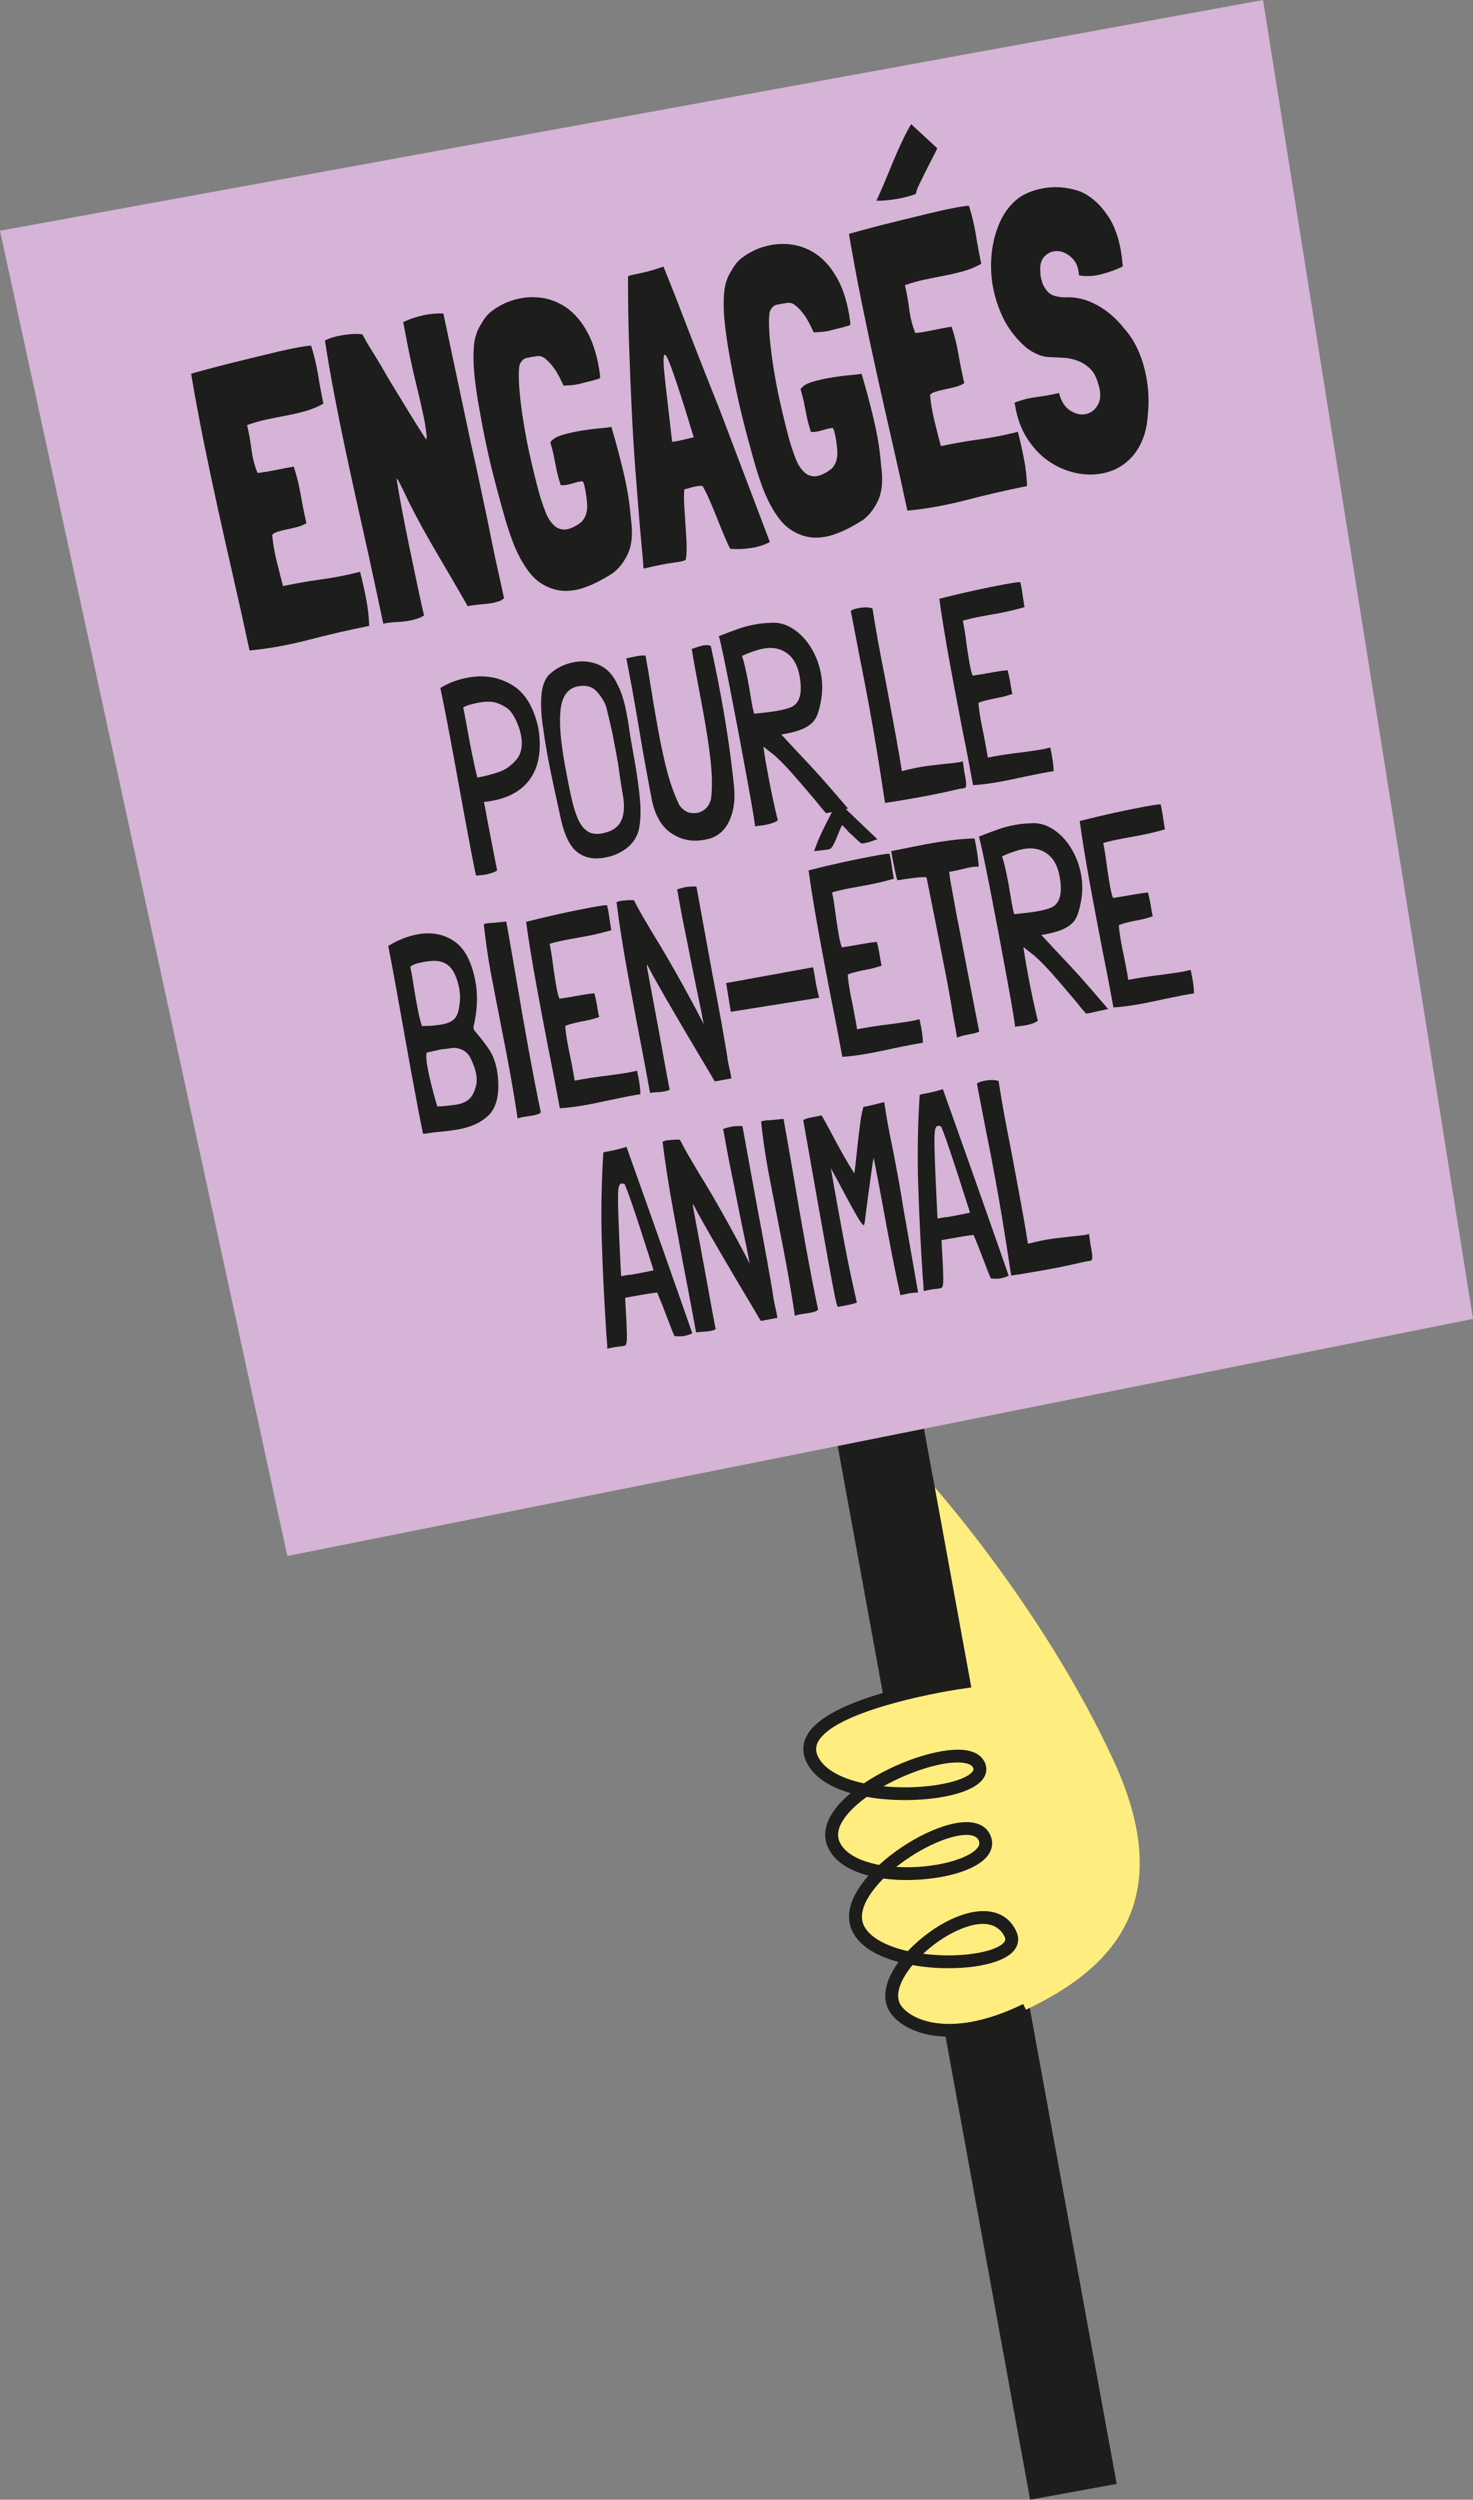 <?xml version="1.0" encoding="UTF-8"?>
<svg xmlns="http://www.w3.org/2000/svg" id="Calque_1" data-name="Calque 1" viewBox="0 0 206.18 349.81">
  <rect x="0" y="0" width="206.18" height="349.81" fill="#808080" stroke="none"/>
  <defs>
    <style>
      .cls-1 {
        fill: #ffed80;
      }

      .cls-2 {
        fill: #1d1d1b;
      }

      .cls-3 {
        fill: #d5b4d7;
      }
    </style>
  </defs>
  <g id="_1" data-name="1">
    <g>
      <rect class="cls-2" x="129.16" y="183.61" width="12.26" height="166.41" transform="translate(-45.73 28.64) rotate(-10.35)"></rect>
      <path class="cls-2" d="M144.18,349.81v-.03s-29.91-163.74-29.91-163.74h.03s12.09-2.21,12.09-2.21v.03s29.91,163.74,29.91,163.74h-.03s-12.09,2.21-12.09,2.21ZM114.34,186.09l29.88,163.64,12-2.19-29.88-163.64-12,2.19Z"></path>
    </g>
    <g>
      <polygon class="cls-3" points="0 32.29 176.79 0 206.18 184.57 40.22 217.75 0 32.29"></polygon>
      <g>
        <g>
          <path class="cls-2" d="M50.4,79.99l.02.11c.31,1.2.59,2.45.84,3.76.25,1.31.39,2.55.41,3.73-2.78.55-5.59,1.2-8.43,1.94-2.84.74-5.61,1.24-8.31,1.5-.7-3.28-1.42-6.53-2.16-9.75-.74-3.22-1.46-6.42-2.17-9.63-.71-3.2-1.39-6.41-2.04-9.62-.65-3.21-1.26-6.46-1.81-9.73,1.04-.3,2.18-.61,3.4-.93,1.22-.32,2.46-.63,3.7-.93,1.24-.3,2.44-.6,3.6-.88,1.16-.29,2.19-.52,3.09-.71.9-.19,1.62-.32,2.17-.4.55-.08.83-.1.84-.06.42,1.29.73,2.63.96,4,.22,1.37.47,2.72.75,4.04v.06c-.8.45-1.64.8-2.51,1.04-.87.24-1.76.45-2.66.62-.9.17-1.8.35-2.7.54-.9.19-1.78.44-2.65.74l-.12.03-.03.06c.26,1.09.46,2.22.61,3.39.15,1.17.43,2.25.83,3.23l.05.05c.83-.1,1.67-.24,2.51-.41.84-.18,1.69-.34,2.54-.48v.06c.42,1.25.73,2.53.95,3.82.22,1.29.49,2.64.81,4.03-.38.24-.82.42-1.33.55-.51.13-1.01.24-1.48.34-.48.1-.9.21-1.27.33-.37.12-.61.27-.71.45.1,1.12.31,2.36.64,3.71.33,1.35.62,2.47.86,3.37l.05.05c1.79-.38,3.57-.69,5.34-.93,1.77-.24,3.57-.59,5.4-1.06Z"></path>
          <path class="cls-2" d="M69.29,84.31c-.54.12-1.18.2-1.91.26-.73.06-1.36.14-1.91.26-1.49-2.6-2.96-5.12-4.4-7.56-1.44-2.44-2.73-4.79-3.87-7.08l-.77-1.61c-.2-.39-.38-.76-.55-1.1-.17-.34-.28-.5-.34-.49-.03,0,.03.47.19,1.38.15.91.36,2.07.63,3.47.27,1.4.58,2.95.93,4.66.35,1.7.69,3.34,1.03,4.93.18.87.36,1.71.54,2.52.17.81.34,1.54.5,2.17-.28.18-.56.32-.85.42-.29.1-.59.18-.88.25-.65.14-1.32.22-2.01.25-.69.03-1.35.11-1.97.24l-.84-3.96c-.76-3.59-1.51-7-2.24-10.23-.73-3.24-1.47-6.63-2.23-10.18-.55-2.6-1.07-5.19-1.56-7.75-.49-2.56-.92-5.06-1.3-7.51.26-.13.54-.25.84-.36.3-.1.62-.19.95-.26.16-.03.44-.08.82-.15.38-.06.77-.1,1.17-.13.39-.02.74-.03,1.04-.01.3.02.46.06.48.14.33.64.63,1.17.89,1.59.26.42.51.82.75,1.2.24.38.5.81.78,1.28.28.47.63,1.08,1.05,1.82.09.18.29.51.6,1,.3.49.65,1.06,1.04,1.7.39.65.81,1.33,1.24,2.04.44.72.84,1.36,1.2,1.93.36.57.67,1.06.93,1.46.26.4.4.6.42.59.07-.09.05-.48-.04-1.18-.09-.69-.2-1.36-.34-2-.32-1.51-.64-2.91-.96-4.2-.32-1.29-.62-2.62-.91-3.98-.17-.79-.33-1.6-.49-2.41-.16-.81-.32-1.7-.5-2.65.88-.42,1.83-.74,2.86-.96,1-.21,1.93-.29,2.76-.23l3.87,18.23c.36,1.58.72,3.18,1.06,4.8.34,1.62.69,3.25,1.03,4.87.23,1.09.45,2.15.65,3.17.2,1.02.42,2.06.64,3.12.16.76.33,1.51.5,2.26.17.75.34,1.51.5,2.26l.24,1.13s-.16.13-.33.25c-.17.12-.49.22-.95.32Z"></path>
          <path class="cls-2" d="M77.15,61.76c.29-.38.83-.68,1.62-.91.79-.23,1.64-.42,2.54-.57.9-.15,1.75-.26,2.55-.33.79-.07,1.33-.13,1.6-.19l.08-.02.05.05c.59,1.97,1.15,4.07,1.68,6.3.53,2.23.88,4.4,1.04,6.5.27,1.95.16,3.52-.33,4.68-.49,1.17-1.2,2.13-2.12,2.88-.62.41-1.28.79-1.97,1.16-.69.36-1.41.67-2.15.93-.74.26-1.48.4-2.23.44-.74.04-1.48-.06-2.21-.3-1.22-.41-2.24-1.1-3.04-2.08-.8-.97-1.54-2.24-2.21-3.79-.17-.4-.38-.95-.63-1.67-.25-.72-.48-1.44-.7-2.19-.34-1.19-.64-2.27-.9-3.24-.26-.97-.52-1.93-.76-2.89-.25-.95-.49-1.97-.73-3.04-.24-1.07-.5-2.31-.77-3.71-.23-1.21-.45-2.46-.67-3.73-.21-1.28-.38-2.53-.5-3.77-.13-1.27-.15-2.53-.06-3.77.09-1.24.45-2.32,1.08-3.25.41-.76.92-1.36,1.53-1.8.61-.45,1.27-.82,1.98-1.13,1.44-.58,2.88-.82,4.32-.71,1.44.11,2.76.57,3.96,1.38,1.19.81,2.22,2.01,3.06,3.58.85,1.58,1.42,3.54,1.72,5.88l.03.35c-.03.13-.14.21-.33.25-.19.04-.5.13-.93.26-.41.09-.75.17-1.03.25-.28.08-.56.15-.85.21-.29.06-.58.1-.89.13-.31.03-.67.04-1.1.06-.16-.36-.38-.8-.64-1.31-.27-.51-.56-.98-.9-1.41-.33-.42-.68-.78-1.06-1.08-.38-.29-.77-.4-1.17-.31-.47.06-.92.14-1.36.23-.44.09-.77.4-1,.92-.04.09-.07.3-.1.64-.03.34-.04.67-.03.98,0,.95.08,2.07.23,3.38.15,1.31.35,2.7.61,4.16.25,1.46.56,2.97.92,4.51.36,1.54.72,3,1.1,4.38.23.82.53,1.7.9,2.65.37.95.88,1.65,1.51,2.1.29.17.64.28,1.05.31.42-.01.85-.12,1.27-.33.42-.21.81-.45,1.15-.72.26-.25.46-.56.61-.93.15-.37.22-.83.22-1.38,0-.16-.02-.42-.06-.79-.04-.37-.09-.74-.15-1.12-.07-.38-.14-.72-.22-1.02-.08-.3-.16-.46-.25-.48-.17,0-.4.04-.68.11-.28.08-.58.16-.88.25-.31.09-.59.15-.86.18-.26.04-.47.03-.62-.02-.18-.59-.33-1.11-.44-1.56-.11-.45-.2-.89-.28-1.33-.08-.44-.17-.88-.26-1.33-.1-.45-.24-1.01-.44-1.68v-.06s-.01-.06.02-.07l.07-.07Z"></path>
          <path class="cls-2" d="M100.47,56.63l7.27,19.17v.06c-.76.4-1.63.68-2.62.83-.99.15-1.95.19-2.87.11h-.04c-.29-.56-.6-1.24-.93-2.04-.33-.8-.66-1.61-.99-2.45-.33-.84-.67-1.63-1-2.39-.33-.76-.65-1.4-.96-1.93-.37,0-.65.02-.84.06-.19.04-.36.08-.51.11-.15.03-.31.08-.48.13-.17.06-.41.12-.71.18-.06.64-.07,1.39-.02,2.22.05.84.11,1.71.17,2.63.07.91.12,1.8.16,2.66.04.86,0,1.64-.1,2.33-.03,0-.05.02-.06.04,0,.02-.03.04-.06.04-.2.12-.75.24-1.63.35-.89.11-2.25.38-4.09.81-.03,0-.06,0-.09-.04,0-.28-.06-1.03-.18-2.27-.12-1.24-.26-2.84-.43-4.82-.16-1.98-.34-4.26-.54-6.84-.19-2.58-.36-5.34-.5-8.27-.14-2.93-.26-5.98-.37-9.15-.11-3.17-.15-6.34-.14-9.5.18-.08.38-.14.6-.19.22-.05.5-.11.86-.18.35-.07.81-.18,1.36-.32.55-.14,1.27-.36,2.14-.66.19.47.47,1.19.86,2.15.39.96.82,2.05,1.29,3.28.47,1.22.98,2.52,1.51,3.91.54,1.39,1.05,2.72,1.55,3.99.5,1.28.96,2.44,1.38,3.49.42,1.05.76,1.89,1,2.51ZM97.1,61.19c-.96-3.19-1.74-5.67-2.33-7.43-.59-1.77-1.03-2.96-1.31-3.57-.29-.61-.47-.72-.54-.33-.07.39-.05,1.15.06,2.27.11,1.12.27,2.53.47,4.22.2,1.69.41,3.52.63,5.49.47-.06.96-.15,1.47-.28.51-.13,1.03-.25,1.54-.36Z"></path>
          <path class="cls-2" d="M112.17,54.32c.29-.38.83-.68,1.62-.91.79-.23,1.64-.42,2.54-.57.9-.15,1.75-.26,2.55-.33.79-.07,1.33-.13,1.6-.19l.08-.02.05.05c.59,1.97,1.15,4.07,1.68,6.3.53,2.23.88,4.4,1.04,6.49.27,1.95.16,3.52-.33,4.68-.49,1.17-1.2,2.13-2.12,2.88-.62.41-1.28.79-1.97,1.16-.69.36-1.41.67-2.15.93-.74.26-1.48.4-2.23.44-.74.04-1.48-.06-2.21-.3-1.22-.41-2.24-1.1-3.04-2.08-.8-.97-1.54-2.24-2.21-3.79-.17-.4-.38-.95-.63-1.67-.25-.72-.48-1.44-.7-2.19-.34-1.19-.64-2.27-.9-3.24-.26-.97-.52-1.93-.76-2.89-.25-.95-.49-1.97-.73-3.04-.24-1.07-.5-2.31-.77-3.71-.23-1.21-.45-2.46-.67-3.73-.21-1.28-.38-2.53-.5-3.77-.13-1.27-.15-2.53-.06-3.77.09-1.24.45-2.32,1.08-3.25.41-.76.92-1.36,1.53-1.8.61-.45,1.27-.82,1.98-1.13,1.44-.58,2.88-.82,4.32-.71,1.44.11,2.76.57,3.96,1.38,1.19.81,2.22,2.01,3.06,3.58.85,1.58,1.42,3.54,1.72,5.88l.03.35c-.03.13-.14.21-.33.25-.19.04-.5.13-.93.26-.41.09-.75.17-1.03.25-.28.08-.56.15-.85.21-.29.06-.58.1-.89.13-.31.03-.67.04-1.1.06-.16-.36-.38-.8-.64-1.31-.27-.51-.56-.98-.9-1.41-.33-.42-.68-.78-1.06-1.08-.38-.29-.77-.4-1.17-.31-.47.06-.92.14-1.36.23-.44.09-.77.4-1,.92-.04.09-.07.3-.1.64-.03.34-.04.67-.03.98,0,.95.08,2.07.23,3.38.15,1.31.35,2.7.61,4.16.25,1.47.56,2.97.92,4.51.36,1.54.72,3,1.1,4.38.23.82.53,1.7.9,2.65.37.95.88,1.65,1.51,2.1.29.17.64.28,1.05.31.42-.01.85-.12,1.27-.33.42-.21.81-.45,1.15-.72.26-.25.46-.56.61-.93.15-.37.22-.83.22-1.38,0-.16-.03-.42-.06-.79-.04-.37-.09-.74-.15-1.12-.07-.38-.14-.72-.22-1.02-.08-.3-.16-.46-.25-.48-.17,0-.4.04-.68.11-.28.08-.58.16-.88.25-.31.09-.59.15-.86.18-.26.04-.47.03-.62-.02-.18-.59-.33-1.11-.44-1.56-.11-.45-.2-.89-.28-1.33-.08-.44-.17-.88-.26-1.33-.1-.45-.24-1.01-.44-1.68v-.06s-.01-.06.02-.07l.07-.07Z"></path>
          <path class="cls-2" d="M142.48,60.42l.02.11c.31,1.2.59,2.45.84,3.76.25,1.31.39,2.55.41,3.73-2.78.55-5.59,1.2-8.43,1.94-2.84.74-5.61,1.24-8.31,1.5-.7-3.28-1.42-6.53-2.16-9.75-.74-3.22-1.46-6.42-2.17-9.63-.71-3.2-1.39-6.41-2.04-9.62-.65-3.21-1.26-6.46-1.81-9.73,1.04-.3,2.18-.61,3.4-.93,1.22-.32,2.46-.63,3.7-.93,1.24-.3,2.44-.6,3.6-.88,1.16-.28,2.19-.52,3.09-.71.9-.19,1.62-.32,2.17-.4.55-.08.83-.1.84-.06.42,1.29.73,2.62.96,4,.22,1.37.47,2.72.75,4.04v.06c-.8.45-1.64.8-2.51,1.04-.87.24-1.76.45-2.66.62-.9.17-1.8.35-2.7.54-.9.19-1.78.44-2.65.74l-.12.03-.03.06c.26,1.09.46,2.22.61,3.39.15,1.17.43,2.25.83,3.22l.05.05c.83-.1,1.67-.24,2.51-.42.84-.18,1.69-.34,2.54-.48v.06c.42,1.25.73,2.53.95,3.82.22,1.3.49,2.64.81,4.03-.38.24-.82.42-1.33.55-.51.13-1.01.24-1.48.34-.48.1-.9.21-1.27.33-.37.12-.61.27-.71.45.1,1.12.31,2.36.64,3.71.33,1.35.62,2.47.86,3.37l.05.05c1.79-.38,3.57-.69,5.34-.93,1.77-.24,3.57-.59,5.4-1.06ZM127.54,17.38l3.65,3.37-.03.07c-.13.3-.35.75-.66,1.32-.3.58-.61,1.19-.93,1.83-.32.64-.62,1.25-.89,1.82-.28.57-.44,1.02-.48,1.34-.42.17-.91.32-1.46.46-.55.14-1.1.24-1.64.32-.54.08-1.02.13-1.46.16-.43.03-.75.03-.96,0,.33-.7.7-1.54,1.11-2.51.4-.97.82-1.97,1.24-2.99.42-1.02.85-1.98,1.28-2.88.43-.9.84-1.67,1.22-2.3Z"></path>
          <path class="cls-2" d="M157.2,37.29h-.04c-.9.44-1.89.8-2.97,1.08-1.08.29-2.13.34-3.16.17-.05-1.05-.38-1.87-.99-2.45-.61-.58-1.26-.9-1.95-.95-.69-.05-1.3.18-1.84.69-.53.51-.74,1.3-.62,2.38,0,.28.04.54.1.78.07.24.14.49.22.75.41.86.89,1.39,1.44,1.59.55.2,1.13.29,1.72.28,1.49-.08,2.96.28,4.42,1.07,1.46.79,2.76,1.92,3.89,3.37.67.76,1.24,1.62,1.7,2.57.46.95.82,1.95,1.08,2.99.27,1.05.44,2.13.52,3.23.08,1.11.06,2.19-.06,3.24-.08,1.24-.3,2.33-.67,3.28-.37.95-.84,1.76-1.42,2.43-.58.68-1.25,1.22-2,1.64-.75.42-1.55.69-2.4.84-1.2.22-2.45.18-3.75-.12-1.3-.3-2.51-.84-3.65-1.62-1.13-.78-2.12-1.83-2.97-3.13-.84-1.3-1.42-2.86-1.72-4.69l-.04-.17-.04-.17c.91-.39,1.95-.66,3.11-.81,1.16-.15,2.2-.34,3.12-.57.31,1.2.85,2.03,1.62,2.5.77.47,1.51.62,2.22.44.72-.17,1.27-.63,1.66-1.39.39-.75.37-1.77-.08-3.06-.27-.89-.67-1.56-1.2-2.02-.52-.46-1.1-.8-1.73-1.02-.63-.22-1.29-.35-1.98-.38-.69-.03-1.33-.06-1.94-.09-.58-.03-1.13-.17-1.66-.42-.53-.24-1.04-.55-1.52-.92-1.6-1.39-2.8-3.05-3.59-4.98-.79-1.92-1.23-3.86-1.3-5.82-.07-1.96.18-3.8.76-5.55.58-1.74,1.44-3.13,2.59-4.16.57-.52,1.24-.92,2-1.22.76-.3,1.55-.51,2.36-.62.81-.11,1.64-.12,2.47-.02.83.1,1.62.29,2.36.56,1.5.67,2.81,1.85,3.91,3.55,1.1,1.7,1.76,4,1.98,6.92Z"></path>
        </g>
        <g>
          <path class="cls-2" d="M75.33,101.82l.09.5c.36,2.72-.02,4.91-1.14,6.57-1.13,1.66-2.92,2.72-5.39,3.17-.51.09-.9.15-1.16.17.06.23.13.57.21,1.02l.28,1.53c.18.97.63,3.3,1.36,7v.04s-.07.05-.07.05c-.41.23-.94.41-1.58.52-.44.08-.88.12-1.31.12-.36-1.69-.91-4.54-1.64-8.53l-1.38-7.55c-.72-3.94-1.37-7.33-1.96-10.16,1.16-.71,2.45-1.19,3.88-1.45,2.23-.41,4.27-.07,6.1,1,1.83,1.07,3.07,3.07,3.72,6ZM72.48,101.39c-.49-1.22-1.03-2.02-1.63-2.38-.6-.39-1.18-.64-1.73-.75-.55-.11-1.23-.09-2.03.05-1.04.19-1.8.42-2.26.69.07.28.15.64.23,1.1l.34,1.87.38,2.06c.49,2.46.83,4.05,1.04,4.78,1.12-.2,2.13-.47,3.05-.79.91-.32,1.72-.9,2.41-1.72.69-.82.91-1.93.66-3.33-.09-.51-.24-1.03-.46-1.57Z"></path>
          <path class="cls-2" d="M76.83,94.45c.96-.94,2.14-1.53,3.53-1.79,1.24-.23,2.42-.09,3.52.4,1.1.5,1.95,1.41,2.56,2.75.54,1,.98,2.42,1.31,4.25.15.81.25,1.41.3,1.8.12.9.35,2.21.66,3.94.08.43.17.97.28,1.62.11.65.22,1.41.34,2.28l.15,1.27c.27,2.18.23,3.96-.11,5.34-.31,1-.89,1.82-1.75,2.45-.86.63-1.81,1.04-2.85,1.23-.38.07-.67.11-.86.12-1.42.1-2.58-.3-3.48-1.2-.9-.9-1.59-2.54-2.06-4.92l-.52-2.39c-.11-.51-.3-1.38-.57-2.64s-.49-2.4-.68-3.44c-.21-1.17-.4-2.33-.55-3.49-.26-1.53-.36-3-.29-4.4.07-1.4.42-2.47,1.06-3.19ZM86.27,105.5l-.58-3.05c-.39-1.72-.67-2.88-.83-3.49-.17-.61-.58-1.31-1.23-2.08-.65-.77-1.55-1.06-2.68-.85-1.39.25-2.21,1.28-2.46,3.09-.25,1.81-.05,4.45.58,7.93.39,2.14.72,3.79,1,4.96.28,1.17.59,2.1.92,2.79.33.69.75,1.2,1.24,1.53.52.35,1.19.45,2.01.3,1.3-.24,2.18-.78,2.63-1.62.45-.84.58-1.98.37-3.42-.14-.76-.29-1.67-.44-2.72-.15-1.05-.25-1.73-.29-2.04l-.24-1.33Z"></path>
          <path class="cls-2" d="M96.79,90.82c.8-.28,1.35-.44,1.64-.5.44-.08.79-.05,1.06.08.59,2.7,1.08,5.15,1.48,7.34.8,4.37,1.39,8.53,1.79,12.48.15,1.76-.06,3.28-.64,4.57-.58,1.29-1.48,2.14-2.71,2.54-.2.06-.49.13-.87.2-1.65.3-3.15,0-4.52-.89-1.36-.89-2.28-2.42-2.75-4.56-.19-.96-.47-2.44-.83-4.42-.37-2.03-.64-3.57-.81-4.62-.48-2.85-.85-4.98-1.1-6.38l-.85-4.5-.03-.03h.03s1.34-.29,1.34-.29c.53-.1.98-.13,1.35-.09.07.49.19,1.17.35,2.06l.25,1.53c.39,2.45.75,4.59,1.08,6.42.48,2.64.95,4.79,1.4,6.44.45,1.65,1,3.14,1.64,4.47.41.58.9.94,1.47,1.07.39.06.72.07,1,.02.48-.09.89-.3,1.25-.64.35-.34.59-.8.72-1.37.18-1.42.16-3.13-.05-5.13-.21-2-.57-4.37-1.07-7.11l-1.1-5.87c-.23-1.27-.39-2.21-.49-2.83Z"></path>
          <path class="cls-2" d="M118.76,113.14l-1.37.29c-.81.2-1.41.32-1.78.36-.48-.54-1-1.17-1.56-1.88-1.35-1.59-2.41-2.83-3.19-3.71-.78-.88-1.58-1.71-2.42-2.47l-1.59-1.25c.12.87.26,1.71.4,2.53l.24,1.3c.4,2.21.86,4.37,1.38,6.49-.42.29-1,.5-1.73.63-.33.06-.62.1-.89.12-.26.02-.45.06-.58.1.07-.04-.3-2.3-1.12-6.77-.75-4.12-1.53-8.26-2.35-12.44-.82-4.17-1.34-6.64-1.58-7.42,1.15-.45,2.07-.79,2.78-1.04.7-.25,1.47-.45,2.32-.6.73-.13,1.41-.2,2.03-.21,1.08-.12,2.12.13,3.13.75,1.01.62,1.88,1.5,2.59,2.64.72,1.14,1.2,2.4,1.45,3.77.25,1.37.22,2.76-.09,4.15-.16.87-.39,1.56-.69,2.08-.29.51-.81.96-1.55,1.33-.74.37-1.81.67-3.23.9l2.22,2.39c1.19,1.25,2.25,2.39,3.16,3.4.91,1.02,2.23,2.54,3.96,4.56h.03ZM108.86,99.46c.81-.15,1.43-.31,1.87-.5,1.23-.54,1.62-1.99,1.19-4.35-.27-1.5-.87-2.57-1.79-3.22-.92-.65-2-.86-3.25-.63-.86.16-1.87.5-3.02,1.02.29.87.6,2.19.92,3.97l.44,2.6c.12.66.23,1.17.33,1.52h.03c1.4-.13,2.49-.26,3.27-.4Z"></path>
          <path class="cls-2" d="M134.77,106.52c.04.23.08.54.13.94.04.4.1.74.17,1.01.11.61.17,1.04.16,1.29,0,.25-.04.4-.1.45-.07.05-.2.1-.4.13-.17,0-.35.03-.54.08-.19.05-.39.09-.59.13-1.63.38-3.23.71-4.78.99l-3.77.65c-.24.02-.63.07-1.16.17l-.12-.69c-.72-4.81-1.42-9.04-2.09-12.7-.42-2.31-.92-4.88-1.48-7.69-.18-.97-.55-2.9-1.11-5.79.21-.17.59-.3,1.12-.4.79-.14,1.42-.13,1.91.05.32,1.99.58,3.49.76,4.51.22,1.22.58,3.07,1.07,5.56l1.03,5.53.44,2.4c.36,1.96.63,3.54.81,4.74v.04c.22-.06.59-.16,1.12-.28.53-.12,1.05-.23,1.56-.32.57-.1,1.56-.23,2.97-.38,1.26-.12,2.07-.22,2.42-.28.26-.05.42-.09.49-.13Z"></path>
          <path class="cls-2" d="M147.03,104.64v.08c.3,1.34.44,2.4.45,3.19-.88.13-2.23.39-4.03.77-1.42.31-2.49.53-3.23.67-1.57.29-2.91.47-4.02.53-.52-2.87-1.07-5.72-1.64-8.53-.72-3.76-1.25-6.55-1.58-8.38-.67-3.66-1.17-6.72-1.5-9.18,3.34-.85,6.45-1.53,9.3-2.05,1.34-.24,2.01-.33,2.03-.25.05.17.11.45.18.83.09.51.15.88.17,1.11l.18,1.15.07.38c-1.29.37-2.45.64-3.45.83l-1.51.27-.88.16c-1.06.19-1.96.4-2.7.61l-.1.06c.15.63.34,1.79.55,3.49.19,1.28.32,2.08.38,2.41.14.79.29,1.37.43,1.73l.03.03c.88-.13,1.82-.29,2.81-.47.84-.15,1.53-.25,2.07-.3v.04c.11.38.23.91.35,1.59.04.23.08.49.13.78.04.29.11.61.18.93-.41.13-.74.23-1,.3-.25.07-.54.14-.87.2-.55.1-1.06.21-1.53.32-.81.2-1.26.35-1.34.44.03.6.15,1.43.34,2.5.13.71.24,1.26.33,1.63.06.33.16.84.29,1.54.14.7.25,1.34.34,1.93l.03.03c1.31-.27,3.01-.52,5.08-.77,1.18-.16,2.03-.29,2.54-.38l1.09-.24Z"></path>
          <path class="cls-2" d="M66.29,143.62c-.02.08-.02.19,0,.32.03.15.12.31.28.46.89,1.05,1.56,1.94,2.02,2.67.45.73.78,1.64.98,2.74.08.43.13.88.16,1.35.13,2.26-.31,3.89-1.32,4.89-1.01,1-2.42,1.66-4.23,1.99-.37.07-.81.13-1.32.2-.52.07-.91.11-1.17.13-.75.06-1.45.15-2.11.27-.16.03-.29.03-.37-.01-.42-2-.99-4.99-1.72-8.99l-2.15-11.98c-.43-2.34-.75-4.09-.99-5.26l.02-.04c1.36-.83,2.72-1.36,4.08-1.61,1.96-.36,3.67-.03,5.14.97,1.47,1.01,2.46,2.91,2.97,5.71.34,1.88.25,3.95-.26,6.19ZM60.46,143.54c.71-.08,1.16-.13,1.36-.17.81-.15,1.39-.4,1.76-.77.37-.37.6-.96.7-1.76.15-.82.15-1.67-.01-2.56-.07-.38-.17-.76-.29-1.13-.35-1.09-.84-1.84-1.48-2.23-.64-.4-1.42-.54-2.35-.42-.19,0-.47.05-.86.12-1.01.18-1.63.41-1.86.69l.21,1.02.43,2.68.28,1.56c.26,1.45.5,2.46.72,3.02l1.38-.05ZM62.5,154.75c.71-.08,1.19-.14,1.44-.18.77-.14,1.37-.41,1.79-.82.43-.41.74-1.09.95-2.04.07-.43.06-.9-.03-1.41-.11-.61-.34-1.28-.68-2-.29-.66-.69-1.11-1.21-1.36-.52-.25-1.02-.34-1.51-.28-.49.06-.78.1-.87.12-.11,0-.35.03-.72.09-.2.04-.85.18-1.94.43-.1.36-.06,1.09.14,2.18.24,1.3.68,3.08,1.34,5.35.45,0,.88-.03,1.29-.08Z"></path>
          <path class="cls-2" d="M67.72,129.33c.12-.05.28-.09.46-.12.15-.03.41-.05.78-.06.89-.08,1.52-.15,1.9-.19l.03.15c.3,1.65.74,4.19,1.33,7.6.56,3.39,1.16,6.82,1.79,10.27.59,3.23,1.15,6.12,1.69,8.68-.12.18-.47.32-1.06.43l-1.52.24c-.24.04-.46.11-.67.2-.28-1.95-.66-4.25-1.15-6.92-.3-1.63-.53-2.86-.7-3.69l-1.27-6.51-.65-3.39c-.41-2.24-.72-4.44-.95-6.6v-.08Z"></path>
          <path class="cls-2" d="M89.19,149.85v.08c.3,1.34.44,2.4.45,3.19-.88.13-2.23.39-4.03.77-1.42.31-2.49.53-3.23.67-1.57.29-2.91.47-4.02.53-.52-2.87-1.07-5.72-1.64-8.53-.72-3.76-1.25-6.55-1.58-8.38-.67-3.66-1.17-6.72-1.5-9.18,3.34-.85,6.45-1.53,9.3-2.05,1.34-.24,2.01-.33,2.03-.25.05.17.11.45.18.83.09.51.15.88.17,1.11l.18,1.15.07.38c-1.29.37-2.45.64-3.45.83l-1.51.27-.88.16c-1.06.19-1.96.4-2.7.61l-.1.06c.15.63.34,1.79.55,3.49.19,1.28.32,2.08.38,2.41.14.79.29,1.37.43,1.73l.03.03c.88-.13,1.82-.29,2.81-.47.84-.15,1.53-.25,2.07-.3v.04c.11.37.23.91.35,1.59.04.23.08.49.13.78.04.29.11.61.18.93-.41.13-.74.23-1,.3-.25.07-.54.14-.87.2-.55.1-1.06.21-1.53.32-.81.2-1.26.35-1.34.44.03.6.15,1.43.34,2.5.13.71.24,1.26.33,1.63.06.33.16.84.3,1.54.14.7.25,1.34.34,1.93l.03.03c1.31-.26,3.01-.52,5.08-.77,1.18-.16,2.03-.29,2.54-.38l1.09-.24Z"></path>
          <path class="cls-2" d="M101.83,148.22c.07.38.21,1.03.41,1.93l.14.76-2.33.42c-.33-.57-.68-1.16-1.05-1.78-.37-.62-.73-1.22-1.08-1.81-.33-.54-1.2-2.02-2.62-4.43-1.42-2.41-2.75-4.72-3.99-6.94-.14-.26-.29-.54-.43-.83-.15-.29-.24-.45-.29-.5-.05-.04-.06.01-.05.17l.2,1.11c.13.71.37,2,.72,3.85.35,1.85.88,4.76,1.6,8.73l.18.99c.23,1.25.39,2.11.5,2.59-.29.16-.6.25-.91.28-.2.04-.49.06-.87.08-.45.03-.77.06-.97.1l-.49-2.67c-.3-1.63-.74-3.94-1.32-6.93l-1.27-6.82c-.74-4.04-1.27-7.46-1.61-10.27.21-.09.39-.15.54-.18l.47-.05c.95-.09,1.43-.09,1.45.01.35.7.74,1.4,1.15,2.12.41.71.91,1.54,1.47,2.49,1.31,2.1,2.73,4.54,4.26,7.32,1.53,2.78,2.48,4.57,2.85,5.37-.17-1.02-.5-2.68-.99-4.98l-.52-2.55c-.55-2.82-.96-4.83-1.21-6.04l-.4-2.05-.23-1.26-.36-1.98c.43-.16.88-.28,1.35-.36.59-.06,1.05-.07,1.35-.05l2.24,12.28c.28,1.42.68,3.59,1.22,6.52l.74,4.24c.03.26.09.63.17,1.11Z"></path>
          <path class="cls-2" d="M114.64,139.62l-12.35,1.97-.42-2.6-.23-1.42,12.16-2.21c.1.45.18.86.24,1.22.06.36.11.66.15.92.12.69.28,1.39.47,2.12h-.03Z"></path>
          <path class="cls-2" d="M128.73,142.65v.08c.3,1.34.44,2.4.45,3.19-.88.14-2.23.39-4.03.77-1.42.31-2.49.53-3.23.67-1.57.29-2.91.47-4.02.53-.52-2.87-1.07-5.72-1.64-8.53-.72-3.76-1.25-6.55-1.58-8.38-.67-3.66-1.17-6.72-1.5-9.18,3.34-.85,6.45-1.53,9.3-2.05,1.34-.24,2.01-.33,2.03-.25.05.17.11.45.18.83.09.51.15.88.17,1.11l.18,1.15.07.38c-1.29.37-2.45.64-3.45.83l-1.51.28-.88.16c-1.06.19-1.96.4-2.7.61l-.1.06c.15.63.34,1.79.55,3.49.19,1.28.32,2.08.38,2.41.14.79.29,1.37.43,1.73l.03.03c.88-.13,1.82-.29,2.81-.47.84-.15,1.53-.25,2.07-.3v.04c.11.37.23.91.35,1.59.04.23.08.49.13.78.04.29.11.61.18.93-.41.13-.74.23-1,.3-.25.07-.54.14-.87.2-.55.1-1.06.21-1.53.32-.81.2-1.26.35-1.34.44.03.6.15,1.43.34,2.5.13.71.24,1.26.33,1.63.06.33.16.84.29,1.54.14.7.25,1.34.34,1.93l.03.03c1.31-.26,3.01-.52,5.08-.77,1.18-.16,2.03-.29,2.54-.38l1.09-.24ZM117.24,112.12l5.57,5.33s-.26.05-.7.23c-.44.17-.93.29-1.47.37-.07.01-.44-.3-1.11-.94l-.78-.72c-.39-.48-.69-.78-.9-.9-.03.03-.17.35-.42.94-.54,1.41-.93,2.19-1.19,2.34-.11.05-.25.09-.43.12l-1.86.22c.36-1.01.73-1.91,1.1-2.68.37-.78.84-1.72,1.42-2.82l.78-1.48Z"></path>
          <path class="cls-2" d="M124.75,119.1c1.08-.2,1.88-.36,2.41-.48l2.55-.5c2.67-.49,4.9-.75,6.69-.79.06.23.14.62.24,1.18.16.86.28,1.79.36,2.77-.42-.03-1,.04-1.72.2-.58.16-1.16.29-1.74.4l-.71.13c.06.15.09.3.08.46,0,.16.31,1.87.91,5.15.14.79.27,1.44.38,1.94,1.28,6.7,2.23,11.61,2.85,14.73v.08c-.3.14-.8.27-1.48.39-.71.13-1.24.28-1.59.45-.04-.1-.07-.27-.11-.51-.03-.24-.08-.52-.14-.82l-.42-2.33c-.07-.51-.23-1.43-.47-2.75-.27-1.5-.5-2.71-.69-3.62-.7-3.63-1.51-7.71-2.43-12.25l-.03-.15c-.41-.08-1.45,0-3.1.25-.59.11-.91.15-.97.14-.08-.14-.21-.62-.37-1.43s-.34-1.69-.51-2.63Z"></path>
          <path class="cls-2" d="M155.16,141.19l-1.37.29c-.81.2-1.41.32-1.78.36-.48-.54-1-1.17-1.56-1.88-1.35-1.59-2.41-2.83-3.19-3.71-.78-.88-1.58-1.71-2.42-2.47l-1.59-1.25c.12.87.26,1.71.4,2.53l.24,1.3c.4,2.21.86,4.37,1.38,6.49-.42.29-1,.5-1.73.63-.33.06-.62.1-.89.12-.26.02-.45.06-.58.1.07-.04-.3-2.29-1.12-6.77-.75-4.12-1.53-8.26-2.35-12.44-.82-4.17-1.34-6.64-1.58-7.42,1.15-.45,2.07-.79,2.78-1.04.7-.25,1.47-.45,2.32-.6.73-.13,1.41-.2,2.03-.21,1.08-.12,2.12.13,3.13.75,1.01.62,1.88,1.5,2.59,2.64.72,1.14,1.2,2.4,1.45,3.77s.22,2.76-.09,4.15c-.16.87-.39,1.56-.69,2.08-.29.51-.81.96-1.55,1.33-.74.37-1.81.67-3.23.9l2.22,2.39c1.19,1.25,2.25,2.39,3.16,3.4.91,1.02,2.23,2.54,3.96,4.56h.03ZM145.26,127.51c.81-.15,1.43-.31,1.87-.5,1.23-.54,1.62-1.99,1.19-4.35-.27-1.5-.87-2.57-1.79-3.22-.92-.65-2-.86-3.25-.63-.86.16-1.87.5-3.02,1.02.29.87.6,2.19.92,3.97l.44,2.6c.12.66.23,1.17.33,1.52h.03c1.4-.13,2.49-.26,3.27-.4Z"></path>
          <path class="cls-2" d="M166.68,135.74v.08c.3,1.34.44,2.4.45,3.19-.88.13-2.23.39-4.03.77-1.42.31-2.49.53-3.23.67-1.57.29-2.91.47-4.02.53-.52-2.87-1.07-5.72-1.64-8.53-.72-3.76-1.25-6.55-1.58-8.38-.67-3.66-1.17-6.72-1.5-9.18,3.34-.84,6.45-1.53,9.3-2.05,1.34-.24,2.01-.33,2.03-.25.05.18.11.45.18.83.09.51.15.88.17,1.11l.18,1.15.07.38c-1.29.37-2.45.64-3.45.83l-1.51.28-.88.16c-1.06.19-1.96.4-2.7.61l-.1.06c.15.63.34,1.79.55,3.49.19,1.28.32,2.08.38,2.41.14.79.29,1.37.43,1.73l.03.03c.88-.13,1.82-.29,2.81-.47.84-.15,1.53-.25,2.07-.3v.04c.11.37.23.91.35,1.59.04.23.08.49.13.78.04.29.11.61.18.93-.41.13-.74.23-1,.3-.25.07-.54.14-.87.2-.55.1-1.06.21-1.53.32-.81.2-1.26.35-1.34.44.03.6.15,1.43.34,2.5.13.71.24,1.26.33,1.63.06.33.16.84.3,1.54.14.7.25,1.34.34,1.93l.03.03c1.31-.26,3.01-.52,5.08-.77,1.18-.16,2.03-.29,2.54-.38l1.09-.24Z"></path>
          <path class="cls-2" d="M87.69,160.49c3.83,10.73,6.89,19.42,9.2,26.06v.04c-.36.17-.74.29-1.15.37-.2.04-.42.05-.65.04-.3,0-.52,0-.66-.04h-.03c-.22-.48-.55-1.33-1-2.53-.55-1.45-1.02-2.64-1.41-3.56-.85.1-1.96.28-3.34.53l-1.15.21s.04.56.09,1.6c.09,1.43.14,2.61.16,3.54.02.93-.06,1.44-.23,1.52-.03.03-.12.06-.27.09-.13.02-.37.06-.73.09-.36.04-.77.11-1.22.22l-.3.06v-.04c.02-.16-.02-.85-.13-2.07-.27-4.1-.48-8.27-.62-12.52-.14-4.24-.07-8.52.2-12.82.11-.04.25-.08.43-.12l.6-.11c.71-.13,1.45-.32,2.2-.56ZM88.37,178.38c1.17-.21,2.21-.42,3.12-.61-2.48-7.82-3.85-11.85-4.1-12.1-.18-.05-.32-.06-.43-.04-.22.04-.36.32-.41.84-.06.52-.06,1.67,0,3.45.06,1.78.15,4.02.29,6.72l.1,1.95.55-.1c.37-.07.66-.11.89-.12Z"></path>
          <path class="cls-2" d="M108.27,181.73c.07.38.21,1.03.41,1.93l.14.76-2.33.43c-.33-.57-.68-1.16-1.05-1.78-.37-.62-.73-1.22-1.08-1.81-.33-.54-1.2-2.02-2.62-4.43-1.42-2.41-2.75-4.72-3.99-6.94-.14-.26-.29-.54-.43-.83-.15-.29-.24-.45-.29-.5-.05-.04-.06.01-.05.17l.2,1.11c.13.71.37,2,.72,3.85.35,1.85.88,4.76,1.6,8.73l.18.99c.23,1.25.39,2.11.5,2.59-.29.16-.6.25-.91.28-.2.04-.49.06-.86.08-.45.03-.77.06-.98.1l-.49-2.67c-.3-1.63-.74-3.94-1.32-6.93l-1.27-6.82c-.74-4.04-1.27-7.46-1.61-10.27.21-.09.39-.15.54-.18l.47-.05c.95-.09,1.43-.09,1.45.01.35.7.74,1.4,1.15,2.12.41.71.91,1.54,1.47,2.49,1.31,2.1,2.73,4.54,4.26,7.32,1.53,2.78,2.48,4.57,2.85,5.37-.17-1.02-.5-2.68-.99-4.98l-.52-2.55c-.55-2.82-.96-4.83-1.21-6.04l-.4-2.05-.23-1.26-.36-1.98c.43-.16.88-.28,1.35-.36.59-.06,1.05-.07,1.35-.05l2.24,12.28c.28,1.42.68,3.59,1.21,6.52l.74,4.24c.03.26.09.63.17,1.11Z"></path>
          <path class="cls-2" d="M106.53,156.94c.12-.05.28-.09.46-.12.15-.03.41-.05.78-.06.89-.08,1.52-.15,1.9-.19l.03.15c.3,1.65.74,4.19,1.33,7.6.56,3.39,1.16,6.82,1.79,10.27.59,3.23,1.15,6.12,1.69,8.68-.12.18-.47.32-1.06.43l-1.52.24c-.24.04-.46.11-.67.2-.28-1.95-.66-4.25-1.15-6.92-.3-1.63-.53-2.86-.7-3.69l-1.27-6.51-.65-3.39c-.41-2.24-.72-4.44-.95-6.61v-.08Z"></path>
          <path class="cls-2" d="M126.38,168.7l2.13,12.18c-.42,0-.85.04-1.31.12l-1.17.25c-.46-2.1-.86-4.03-1.2-5.79-.34-1.76-.55-2.85-.62-3.26-.66-3.64-1.3-7.03-1.91-10.17-.07.25-.14.6-.2,1.06l-.45,3.27c-.06.38-.23,1.67-.51,3.88-.04.4-.08.7-.12.91-.04.2-.09.31-.14.32-.19-.12-.52-.58-.97-1.36-.45-.78-1.1-1.95-1.93-3.51-.33-.65-.89-1.69-1.68-3.12.25,1.5.61,3.5,1.06,5.99.51,2.82.87,4.7,1.05,5.64.42,2.18.93,4.57,1.53,7.17-.35.14-.94.29-1.76.44l-.88.16c-.07.01-.2-.38-.37-1.17s-.49-2.44-.94-4.93c-.62-3.41-1.81-10.09-3.56-20.04.26-.15.59-.27,1-.34.41-.07.66-.12.75-.14.35-.06.6-.12.76-.18h.03c.09.08.45.71,1.08,1.89.09.17.47.89,1.16,2.17.69,1.28,1.47,2.63,2.35,4.04.05-.03.16-.88.33-2.54.03-.27.09-.86.19-1.77.1-.91.22-1.86.35-2.84.13-.98.28-1.7.45-2.15.15,0,.65-.11,1.5-.31.65-.17,1.11-.28,1.39-.33.21,1.38.38,2.41.51,3.1.15.84.4,2.12.76,3.84l.71,3.77c.3,1.65.51,2.9.63,3.75Z"></path>
          <path class="cls-2" d="M131.98,152.43c3.83,10.73,6.89,19.42,9.2,26.06v.04c-.36.17-.74.29-1.15.37-.2.04-.42.05-.65.04-.3,0-.52,0-.66-.04h-.03c-.22-.48-.55-1.33-1-2.53-.55-1.45-1.02-2.64-1.42-3.56-.85.1-1.96.28-3.34.53l-1.15.21s.04.56.09,1.6c.09,1.43.14,2.61.16,3.54.02.93-.06,1.44-.23,1.52-.03.03-.12.06-.27.09-.13.02-.37.06-.73.09-.36.04-.77.11-1.22.22l-.3.05v-.04c.02-.16-.02-.85-.13-2.07-.27-4.1-.48-8.27-.62-12.52-.14-4.24-.07-8.52.2-12.82.11-.04.25-.08.43-.12l.6-.11c.71-.13,1.45-.32,2.2-.56ZM132.66,170.31c1.17-.21,2.21-.42,3.12-.61-2.48-7.82-3.85-11.85-4.1-12.1-.18-.05-.32-.06-.43-.04-.22.04-.36.32-.41.84-.06.52-.06,1.67,0,3.45.06,1.78.15,4.02.29,6.72l.1,1.95.55-.1c.37-.07.66-.11.89-.12Z"></path>
          <path class="cls-2" d="M152.43,172.66c.04.23.08.54.13.94.04.4.1.74.17,1.01.11.61.17,1.04.16,1.29,0,.25-.04.4-.1.45-.07.05-.2.1-.4.13-.17,0-.35.03-.54.08-.19.05-.39.09-.59.13-1.63.38-3.23.71-4.78.99l-3.77.65c-.24.02-.63.07-1.16.17l-.12-.69c-.72-4.81-1.42-9.04-2.09-12.7-.42-2.31-.92-4.88-1.49-7.69-.18-.97-.55-2.9-1.11-5.79.21-.17.59-.3,1.12-.4.79-.14,1.42-.13,1.91.05.32,1.99.58,3.49.76,4.51.22,1.22.58,3.07,1.07,5.56l1.03,5.53.44,2.4c.36,1.96.63,3.54.81,4.74v.04c.22-.06.59-.16,1.12-.28.53-.12,1.05-.23,1.56-.32.57-.1,1.56-.23,2.97-.38,1.26-.12,2.07-.22,2.42-.28.26-.05.42-.09.49-.13Z"></path>
        </g>
      </g>
    </g>
    <g>
      <path class="cls-1" d="M129.68,206.81s16.09,17.66,26.21,39.6c9.86,21.38-2.28,30.22-13.06,35.19-10.78,4.97-16.64,1.45-17.72-.89-2.66-5.76,12.98-17.3,16.32-10.06,2.26,4.91-18.32,5.74-21.36-.86-3.04-6.6,15.4-17.66,17.72-12.64,2.32,5.03-17.95,7.78-21.08,1.01-3.12-6.77,18.2-15.74,20.3-11.18s-20,6.45-23.37-.86c-3.37-7.31,21.26-10.73,21.26-10.73l-5.22-28.58Z"></path>
      <path class="cls-2" d="M141.04,283.32c-4.99,1.91-8.61,1.87-10.87,1.45-3.36-.63-5.24-2.32-5.87-3.69-.91-1.98-.12-4.34,1.48-6.52-2.61-.7-5.42-2-6.52-4.4-.84-1.82-.41-4.02,1.23-6.34.32-.45.68-.9,1.07-1.35-2.84-.73-4.81-2.08-5.66-3.94-.51-1.1-.77-2.88.82-5.13.6-.85,1.41-1.69,2.35-2.47-2.58-.75-5.15-2.07-6.23-4.44-.56-1.22-.53-2.48.11-3.63,1.34-2.45,5.46-4.6,12.24-6.4,3.62-.96,7.08-1.56,8.67-1.82l-5.05-27.67,1.76-.32,5.39,29.49-.92.13c-4.95.69-18.29,3.37-20.52,7.45-.36.67-.38,1.31-.05,2.03.81,1.76,3.11,3.1,6.45,3.81,4.4-2.96,10.43-4.99,13.9-4.68,1.92.18,2.7,1.04,3.02,1.73.36.78.28,1.6-.22,2.3-1.72,2.43-8.42,3.37-13.91,2.86-.7-.06-1.52-.16-2.38-.32-1.31.94-2.41,1.96-3.14,2.99-.88,1.25-1.1,2.37-.65,3.35.71,1.53,2.68,2.65,5.52,3.18,3.83-3.52,9.4-6.27,12.76-5.96,1.71.16,2.46,1.05,2.79,1.77.43.93.33,1.92-.27,2.78-1.92,2.72-8.61,3.9-13.71,3.43-.33-.03-.66-.07-.98-.11-.63.64-1.21,1.3-1.68,1.98-.88,1.24-1.77,3.04-1.07,4.56.74,1.6,3,2.9,6.17,3.62,1.76-1.88,4.02-3.51,6.1-4.47,4.29-1.98,7.69-1.34,9.09,1.71.4.86.33,1.75-.2,2.51-1.58,2.23-7.23,2.96-11.99,2.52-.61-.06-1.43-.15-2.34-.32-1.59,1.92-2.44,3.93-1.79,5.35.34.74,1.69,2.14,4.58,2.68,2.31.43,6.26.4,11.96-2.23.25-.11.49-.23.74-.35l.77,1.61c-.25.12-.51.24-.76.35-.75.35-1.47.65-2.17.92ZM129.2,273.41c.33.04.67.08,1.01.11,5.12.47,9.5-.54,10.37-1.77.14-.19.19-.39.04-.72-.45-.98-2.01-3.01-6.72-.83-1.65.76-3.31,1.92-4.7,3.22ZM125.46,261.25c5.24.33,10.27-1.12,11.41-2.73.24-.34.27-.64.11-.99-.07-.16-.3-.64-1.33-.74-2.35-.22-6.73,1.7-10.19,4.46ZM123.67,249.97c.07,0,.13.01.2.02,5.8.53,11.27-.68,12.28-2.11.13-.19.15-.32.05-.52-.22-.48-.97-.64-1.56-.7-2.64-.24-7.19,1.19-10.98,3.31Z"></path>
    </g>
  </g>
</svg>
